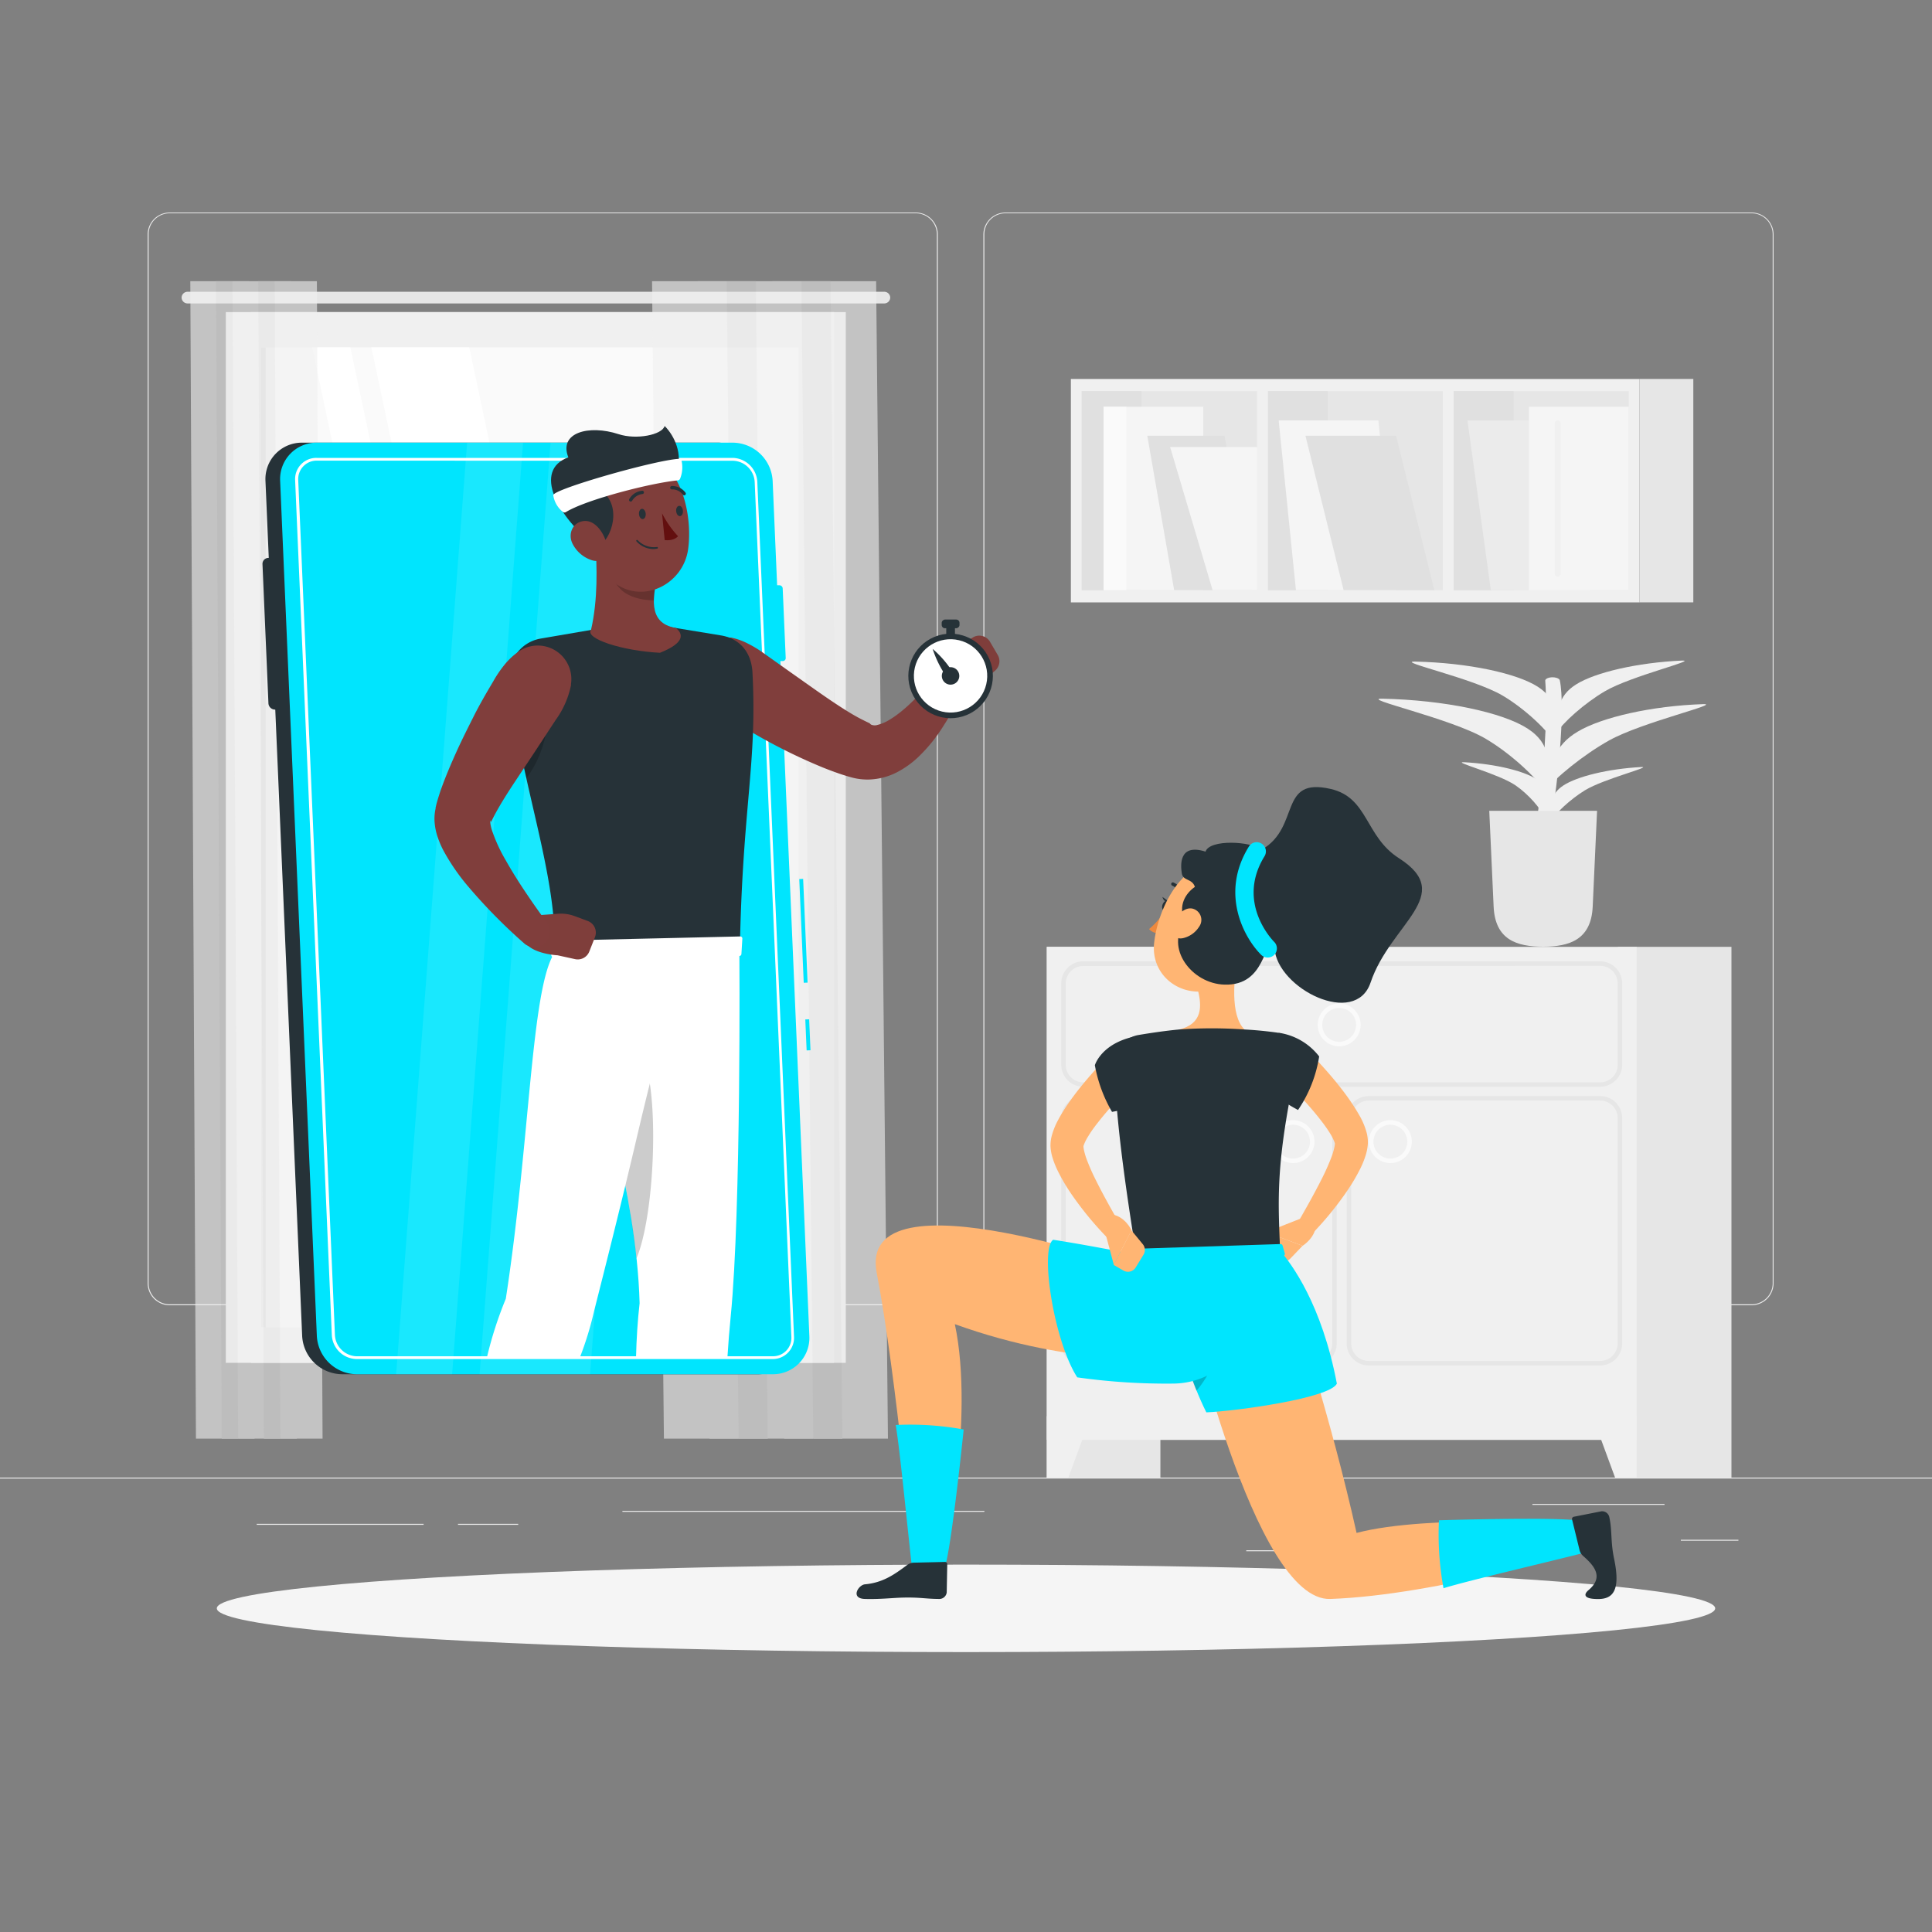<svg xmlns="http://www.w3.org/2000/svg" viewBox="0 0 500 500"><rect x="0" y="0" width="500" height="500" fill="#808080" stroke="none"/><g id="freepik--background-complete--inject-125"><rect y="382.4" width="500" height="0.25" style="fill:#ebebeb"></rect><rect x="435" y="398.49" width="14.9" height="0.25" style="fill:#ebebeb"></rect><rect x="322.53" y="401.21" width="8.69" height="0.25" style="fill:#ebebeb"></rect><rect x="396.59" y="389.21" width="34.19" height="0.25" style="fill:#ebebeb"></rect><rect x="66.44" y="394.37" width="43.19" height="0.25" style="fill:#ebebeb"></rect><rect x="118.53" y="394.37" width="15.58" height="0.25" style="fill:#ebebeb"></rect><rect x="161.08" y="391.01" width="93.68" height="0.25" style="fill:#ebebeb"></rect><path d="M237,337.8H43.91a5.71,5.71,0,0,1-5.7-5.71V60.66A5.71,5.71,0,0,1,43.91,55H237a5.71,5.71,0,0,1,5.71,5.71V332.09A5.71,5.71,0,0,1,237,337.8ZM43.91,55.2a5.46,5.46,0,0,0-5.45,5.46V332.09a5.46,5.46,0,0,0,5.45,5.46H237a5.47,5.47,0,0,0,5.46-5.46V60.66A5.47,5.47,0,0,0,237,55.2Z" style="fill:#ebebeb"></path><path d="M453.31,337.8H260.21a5.72,5.72,0,0,1-5.71-5.71V60.66A5.72,5.72,0,0,1,260.21,55h193.1A5.71,5.71,0,0,1,459,60.66V332.09A5.71,5.71,0,0,1,453.31,337.8ZM260.21,55.2a5.47,5.47,0,0,0-5.46,5.46V332.09a5.47,5.47,0,0,0,5.46,5.46h193.1a5.47,5.47,0,0,0,5.46-5.46V60.66a5.47,5.47,0,0,0-5.46-5.46Z" style="fill:#ebebeb"></path><rect x="270.9" y="245.04" width="29.4" height="137.36" transform="translate(571.21 627.44) rotate(180)" style="fill:#e6e6e6"></rect><polygon points="276.49 382.4 270.9 382.4 270.9 366.51 282.34 366.51 276.49 382.4" style="fill:#f0f0f0"></polygon><rect x="418.69" y="245.04" width="29.4" height="137.36" transform="translate(866.79 627.44) rotate(180)" style="fill:#e6e6e6"></rect><rect x="270.9" y="245.04" width="152.66" height="127.61" transform="translate(694.47 617.69) rotate(180)" style="fill:#f0f0f0"></rect><path d="M414.12,281.24H280.35a5.71,5.71,0,0,1-5.7-5.7V254.49a5.71,5.71,0,0,1,5.7-5.7H414.12a5.71,5.71,0,0,1,5.7,5.7v21.05A5.71,5.71,0,0,1,414.12,281.24ZM280.35,250a4.53,4.53,0,0,0-4.53,4.53v21.05a4.53,4.53,0,0,0,4.53,4.53H414.12a4.53,4.53,0,0,0,4.53-4.53V254.49a4.53,4.53,0,0,0-4.53-4.53Z" style="fill:#e6e6e6"></path><path d="M340.24,353.38H280.35a5.71,5.71,0,0,1-5.7-5.7V289.36a5.7,5.7,0,0,1,5.7-5.7h59.89a5.7,5.7,0,0,1,5.7,5.7v58.32A5.7,5.7,0,0,1,340.24,353.38Zm-59.89-68.55a4.53,4.53,0,0,0-4.53,4.53v58.32a4.53,4.53,0,0,0,4.53,4.53h59.89a4.54,4.54,0,0,0,4.54-4.53V289.36a4.54,4.54,0,0,0-4.54-4.53Z" style="fill:#e6e6e6"></path><path d="M414.12,353.38H354.23a5.71,5.71,0,0,1-5.71-5.7V289.36a5.71,5.71,0,0,1,5.71-5.7h59.89a5.7,5.7,0,0,1,5.7,5.7v58.32A5.71,5.71,0,0,1,414.12,353.38Zm-59.89-68.55a4.54,4.54,0,0,0-4.54,4.53v58.32a4.54,4.54,0,0,0,4.54,4.53h59.89a4.53,4.53,0,0,0,4.53-4.53V289.36a4.53,4.53,0,0,0-4.53-4.53Z" style="fill:#e6e6e6"></path><path d="M359.83,301a5.55,5.55,0,1,1,5.55-5.54A5.55,5.55,0,0,1,359.83,301Zm0-9.92a4.38,4.38,0,1,0,4.38,4.38A4.38,4.38,0,0,0,359.83,291.08Z" style="fill:#fafafa"></path><path d="M334.64,301a5.55,5.55,0,1,1,5.55-5.54A5.55,5.55,0,0,1,334.64,301Zm0-9.92a4.38,4.38,0,1,0,4.38,4.38A4.38,4.38,0,0,0,334.64,291.08Z" style="fill:#fafafa"></path><polygon points="417.98 382.4 423.57 382.4 423.57 366.51 412.13 366.51 417.98 382.4" style="fill:#f0f0f0"></polygon><path d="M346.58,270.79a5.55,5.55,0,1,1,5.55-5.55A5.56,5.56,0,0,1,346.58,270.79Zm0-9.93a4.38,4.38,0,1,0,4.38,4.38A4.39,4.39,0,0,0,346.58,260.86Z" style="fill:#fafafa"></path><rect x="277.14" y="98.07" width="147.16" height="57.82" transform="translate(701.44 253.97) rotate(180)" style="fill:#f0f0f0"></rect><rect x="324.97" y="56.2" width="51.51" height="141.56" transform="translate(477.71 -223.74) rotate(90)" style="fill:#e6e6e6"></rect><rect x="373.42" y="98.72" width="2.8" height="56.53" transform="translate(749.63 253.97) rotate(180)" style="fill:#f0f0f0"></rect><rect x="376.22" y="101.23" width="15.5" height="51.51" style="fill:#e0e0e0"></rect><rect x="328.14" y="101.23" width="15.5" height="51.51" style="fill:#e0e0e0"></rect><rect x="279.94" y="101.23" width="15.5" height="51.51" style="fill:#e0e0e0"></rect><rect x="325.33" y="98.72" width="2.8" height="56.53" transform="translate(653.46 253.97) rotate(180)" style="fill:#f0f0f0"></rect><rect x="424.3" y="98.07" width="13.93" height="57.82" style="fill:#e6e6e6"></rect><polygon points="385.83 152.74 411.63 152.74 405.57 108.81 379.77 108.81 385.83 152.74" style="fill:#ebebeb"></polygon><polygon points="335.39 152.74 361.2 152.74 356.72 108.81 330.92 108.81 335.39 152.74" style="fill:#f5f5f5"></polygon><polygon points="347.73 152.74 371.2 152.74 361.32 112.78 337.85 112.78 347.73 152.74" style="fill:#e0e0e0"></polygon><rect x="395.7" y="105.27" width="25.8" height="47.47" transform="translate(817.2 258.01) rotate(180)" style="fill:#f5f5f5"></rect><rect x="285.6" y="105.27" width="25.8" height="47.47" transform="translate(597.01 258.01) rotate(180)" style="fill:#f5f5f5"></rect><polygon points="303.87 152.74 323.87 152.74 316.92 112.78 296.92 112.78 303.87 152.74" style="fill:#e0e0e0"></polygon><polygon points="313.82 152.74 325.33 152.74 325.33 115.69 302.83 115.69 313.82 152.74" style="fill:#f5f5f5"></polygon><rect x="285.6" y="105.27" width="5.88" height="47.47" transform="translate(577.08 258.01) rotate(180)" style="fill:#fafafa"></rect><path d="M403.13,149.19h0a.78.78,0,0,0,.78-.78V109.59a.78.78,0,0,0-.78-.78h0a.77.77,0,0,0-.77.78v38.82A.77.77,0,0,0,403.13,149.19Z" style="fill:#f0f0f0"></path><path d="M400.52,217.41c2.73-13.06,4.63-34.26,3.16-41.34-.05-.25-.34-.47-.77-.62h0c-1.27-.43-3.06,0-3,.73.26,3.52.56,12.29-1.06,27.44-.81,7.54-2,12.7-1.17,13.79Z" style="fill:#f0f0f0"></path><path d="M408.35,189.32c6.24-3.71,19.13-6.64,32.36-7.09,5.19-.17-15.66,4.61-24.25,9.38-6.66,3.71-14.12,9.81-16.61,13.14C401.31,197.87,402.11,193,408.35,189.32Z" style="fill:#f0f0f0"></path><path d="M395.29,188.52c-6.46-4.15-21.36-7.34-37.48-7.7-6.33-.15,17.75,5.06,26.74,10.4,7,4.15,14.14,11,16.11,14.79C401.13,198.19,401.75,192.67,395.29,188.52Z" style="fill:#f0f0f0"></path><path d="M407.92,177.11c4.93-3.09,15.8-5.63,27.32-6.15,4.53-.21-13.05,3.93-19.87,7.92-5.3,3.1-10.93,8.16-12.63,10.91C403,184.17,403,180.2,407.92,177.11Z" style="fill:#f0f0f0"></path><path d="M398,177.74c-5.47-3.51-18.09-6.22-31.74-6.52-5.36-.12,15,4.29,22.64,8.81,5.91,3.51,12,9.33,13.65,12.52C402.94,185.93,403.46,181.26,398,177.74Z" style="fill:#f0f0f0"></path><path d="M404.61,203.27c3.56-2.33,11.55-4.3,20.1-4.76,3.35-.18-9.57,3-14.5,6-3.84,2.34-7.86,6.14-9,8.19C401.19,208.54,401.06,205.6,404.61,203.27Z" style="fill:#f0f0f0"></path><path d="M398.15,202c-3.09-2.32-10.74-4.27-19.26-4.74-3.35-.18,9,3,13.34,6,3.37,2.32,6.61,6.09,7.35,8.12C400.46,207.19,401.24,204.27,398.15,202Z" style="fill:#f0f0f0"></path><path d="M399.37,245h0c6.8,0,12.43-1.8,12.82-10.37l1.13-24.79h-27.9l1.13,24.79C386.94,243.24,392.56,245,399.37,245Z" style="fill:#e6e6e6"></path><rect x="64.98" y="80.77" width="153.92" height="271.93" transform="translate(283.87 433.47) rotate(180)" style="fill:#e6e6e6"></rect><path d="M48.48,75.51H228.86A1.54,1.54,0,0,1,230.39,77h0a1.54,1.54,0,0,1-1.53,1.53H48.48A1.54,1.54,0,0,1,47,77h0A1.54,1.54,0,0,1,48.48,75.51Z" style="fill:#e6e6e6"></path><rect x="58.45" y="80.77" width="157.4" height="271.93" transform="translate(274.29 433.47) rotate(180)" style="fill:#f0f0f0"></rect><rect x="10.32" y="147.18" width="253.64" height="139.11" transform="translate(353.88 79.59) rotate(90)" style="fill:#fafafa"></rect><polygon points="175.12 343.56 121.45 89.91 96.12 89.91 149.79 343.56 175.12 343.56" style="fill:#fff"></polygon><polygon points="144.34 343.56 90.68 89.91 80.8 89.91 134.47 343.56 144.34 343.56" style="fill:#fff"></polygon><rect x="-58.65" y="216.15" width="253.64" height="1.16" transform="translate(284.9 148.56) rotate(90)" style="fill:#e6e6e6"></rect><g style="opacity:0.6"><polygon points="210.47 372.32 229.8 372.32 226.74 72.78 207.41 72.78 210.47 372.32" style="fill:#f0f0f0"></polygon><polygon points="202.95 372.32 218 372.32 214.94 72.78 199.88 72.78 202.95 372.32" style="fill:#e6e6e6"></polygon><polygon points="191.15 372.32 210.47 372.32 207.41 72.78 188.08 72.78 191.15 372.32" style="fill:#f0f0f0"></polygon><polygon points="183.62 372.32 198.68 372.32 195.61 72.78 180.55 72.78 183.62 372.32" style="fill:#e6e6e6"></polygon><polygon points="171.82 372.32 191.15 372.32 188.08 72.78 168.75 72.78 171.82 372.32" style="fill:#f0f0f0"></polygon></g><g style="opacity:0.6"><polygon points="61.63 372.32 50.71 372.32 49.25 72.78 60.17 72.78 61.63 372.32" style="fill:#f0f0f0"></polygon><polygon points="65.89 372.32 57.38 372.32 55.91 72.78 64.42 72.78 65.89 372.32" style="fill:#e6e6e6"></polygon><polygon points="72.56 372.32 61.63 372.32 60.17 72.78 71.09 72.78 72.56 372.32" style="fill:#f0f0f0"></polygon><polygon points="76.81 372.32 68.3 372.32 66.84 72.78 75.34 72.78 76.81 372.32" style="fill:#e6e6e6"></polygon><polygon points="83.48 372.32 72.56 372.32 71.09 72.78 82.01 72.78 83.48 372.32" style="fill:#f0f0f0"></polygon></g></g><g id="freepik--Shadow--inject-125"><ellipse id="freepik--path--inject-125" cx="250" cy="416.24" rx="193.89" ry="11.32" style="fill:#f5f5f5"></ellipse></g><g id="freepik--character-1--inject-125"><path d="M202.57,171.08H193.8a.85.85,0,0,1-.84-.8l-.77-18a.77.77,0,0,1,.77-.81h8.76a.85.85,0,0,1,.84.81l.78,18A.76.76,0,0,1,202.57,171.08Z" style="fill:#00E5FE"></path><path d="M196.21,355.65H88.51a10.45,10.45,0,0,1-10.31-9.88L68.7,124.45a9.42,9.42,0,0,1,9.46-9.89h107.7a10.46,10.46,0,0,1,10.31,9.89l9.5,221.32A9.42,9.42,0,0,1,196.21,355.65Z" style="fill:#263238"></path><path d="M88.68,183.64H71.15A1.71,1.71,0,0,1,69.47,182l-1.54-36a1.53,1.53,0,0,1,1.54-1.61H87A1.7,1.7,0,0,1,88.67,146l1.55,36A1.54,1.54,0,0,1,88.68,183.64Z" style="fill:#263238"></path><rect x="208.57" y="263.82" width="1" height="8.02" transform="translate(-11.29 9.21) rotate(-2.46)" style="fill:#00E5FE"></rect><rect x="207.42" y="227.47" width="1" height="26.87" transform="translate(-10.14 9.14) rotate(-2.46)" style="fill:#00E5FE"></rect><path d="M200,355.65H92.26A10.45,10.45,0,0,1,82,345.77l-9.5-221.32a9.42,9.42,0,0,1,9.46-9.89h107.7a10.44,10.44,0,0,1,10.3,9.89l9.5,221.32A9.41,9.41,0,0,1,200,355.65Z" style="fill:#00E5FE"></path><path d="M200,351.72H92.26a6.53,6.53,0,0,1-6.38-6.12l-9.5-221.32a5.48,5.48,0,0,1,5.53-5.78h107.7a6.54,6.54,0,0,1,6.38,6.12l9.5,221.32a5.49,5.49,0,0,1-5.53,5.78Zm-118-232.51a4.77,4.77,0,0,0-4.82,5l9.5,221.32A5.8,5.8,0,0,0,92.26,351H200a4.76,4.76,0,0,0,4.81-5l-9.5-221.32a5.8,5.8,0,0,0-5.66-5.44Z" style="fill:#fff"></path><polygon points="124.12 355.65 142.49 114.56 171.08 114.56 152.71 355.65 124.12 355.65" style="fill:#fff;opacity:0.1"></polygon><polygon points="102.52 355.65 120.89 114.56 135.37 114.56 117.01 355.65 102.52 355.65" style="fill:#fff;opacity:0.1"></polygon><path d="M189.2,165a17,17,0,0,1,4.43,1.6,28.39,28.39,0,0,1,3.93,2.39l7.48,5.31c5,3.5,9.9,7.11,14.81,10.1,1.23.75,2.44,1.42,3.61,2,.57.3,1.21.58,1.63.8a1.68,1.68,0,0,0,.33.32,2.37,2.37,0,0,0,1.7.08,10.54,10.54,0,0,0,2.89-1.21c4.22-2.46,8.58-7.09,12.06-11.6l.16-.21a4,4,0,0,1,6.8,4c-.72,1.68-1.41,3.12-2.19,4.64s-1.61,3-2.54,4.42a41,41,0,0,1-6.8,8.42,24.27,24.27,0,0,1-5.14,3.68,16.88,16.88,0,0,1-7.44,2,15.61,15.61,0,0,1-4.29-.48c-1.07-.29-1.9-.54-2.79-.83-1.74-.58-3.39-1.2-5-1.85a146,146,0,0,1-17.76-8.78c-2.8-1.62-5.53-3.32-8.24-5.07a27.71,27.71,0,0,1-3.83-3A18.64,18.64,0,0,1,179.8,178a8.62,8.62,0,0,1,8.88-13Z" style="fill:#803e3c"></path><path d="M241.61,175.73l3.93-5.86a10.11,10.11,0,0,1,3.13-3l3.09-1.89a3.21,3.21,0,0,1,4.45,1.11l2,3.41a3.22,3.22,0,0,1-.72,4.1l-3.58,3s-5.52,6.41-9.4,4Z" style="fill:#7f3e3b"></path><circle cx="246.01" cy="174.93" r="10.94" transform="translate(-48.21 107.46) rotate(-22.5)" style="fill:#263238"></circle><rect x="244.89" y="161.9" width="2.25" height="4.61" style="fill:#263238"></rect><rect x="244.89" y="159.15" width="2.25" height="4.61" rx="0.84" transform="translate(407.47 -84.55) rotate(90)" style="fill:#263238"></rect><circle cx="246.01" cy="174.93" r="9.49" transform="translate(19.24 374.17) rotate(-76.72)" style="fill:#fff"></circle><path d="M247.89,173.68a2.26,2.26,0,1,1-3.13-.64A2.26,2.26,0,0,1,247.89,173.68Z" style="fill:#263238"></path><path d="M241.37,167.94a27.46,27.46,0,0,0,3.17,6.6l1.68-1.12A26.82,26.82,0,0,0,241.37,167.94Z" style="fill:#263238"></path><path d="M139.93,165.26l25.23-4.33,21.45,3.52c4.5.74,7.83,4,8.13,9.58,1.25,23.77-2.61,34.72-3.28,72.27-1.57,0-48,.79-48,.79,1.14-20.39-9.36-45.93-11.58-71.42A9.71,9.71,0,0,1,139.93,165.26Z" style="fill:#263238"></path><path d="M154.05,140c.47,6.56.71,15.18-1.09,23-1.7,2.25,8,5.44,17.84,5.94,6.61-2.63,6-4.94,4.08-6.44-7.54-1.23-5.77-8.58-4.65-13.87Z" style="fill:#7f3e3b"></path><path d="M169.52,148.28l.71.38a35,35,0,0,0-1,6.7c-3.41,0-6.95-1-8.81-3.09a15.86,15.86,0,0,1-3.11-4.87Z" style="opacity:0.2"></path><path d="M136.89,173.92c1.91.82,5.17,6.06,4.86,11.63a28.66,28.66,0,0,1-5.5,15.87c-1.53-6.89-2.94-13.9-3.82-20.95Z" style="opacity:0.2"></path><path d="M151.68,132c1.44,9,1.83,14.3,6.84,18.45,7.55,6.23,18.3.9,19.57-8.34,1.14-8.33-1.41-21.6-10.6-24.24A12.52,12.52,0,0,0,151.68,132Z" style="fill:#7f3e3b"></path><path d="M154.42,141.61c4.25-1.9,6.61-11.28,1-14.62,3.61-.33,10-2.68,10.14-4.46,4.8,1.6,8.76,2.09,9.64-.56,1.44-4.35-.48-9-3.19-11.73-.64,2.31-7.32,3.63-11.92,2.12-7.7-2.52-15.57-.41-13,6C137.85,121.69,144.18,133.77,154.42,141.61Z" style="fill:#263238"></path><path d="M175.42,124.32c-6.79.64-23.56,4.91-28.94,8.19a.71.71,0,0,1-.77,0,6.79,6.79,0,0,1-2.53-4.36c0-1.56,26.53-9.12,32.5-9.4a.69.69,0,0,1,.7.46,7.78,7.78,0,0,1-.37,4.67A.7.7,0,0,1,175.42,124.32Z" style="fill:#fff"></path><path d="M148.13,140.63a8.52,8.52,0,0,0,5,4.34c2.87.95,4.47-1.59,3.81-4.38-.59-2.5-2.81-6-5.76-5.75S146.93,138.11,148.13,140.63Z" style="fill:#7f3e3b"></path><path d="M191.35,246.3s.5,66.79-2.25,94.46c-.33,3.29-.61,6.84-.85,10.6H164.6c.12-4.93.42-9.65.93-14.08-.4-14.87-3.39-29.69-6.22-42.83-5.16-23.88-4.45-47.53-4.45-47.53l20.13-.36Z" style="fill:#fff"></path><path d="M166.82,274.61c-1.89-5.2-5.93.08-9.74,7.28.58,4.09,1.32,8.32,2.23,12.56a299,299,0,0,1,5.42,31.2C169.36,314.68,170.58,285,166.82,274.61Z" style="opacity:0.2"></path><path d="M165.37,133.11c.07.73.52,1.28,1,1.23s.81-.69.74-1.42-.52-1.29-1-1.24S165.3,132.37,165.37,133.11Z" style="fill:#263238"></path><path d="M175,132.34c.07.73.52,1.29,1,1.24s.81-.69.74-1.43-.52-1.29-1-1.24S174.89,131.6,175,132.34Z" style="fill:#263238"></path><path d="M171.34,132.85a26.19,26.19,0,0,0,4.13,5.92c-1.18,1.35-3.45,1-3.45,1Z" style="fill:#630f0f"></path><path d="M169.11,142.1a6,6,0,0,1-4.39-2,.22.22,0,0,1,0-.31.23.23,0,0,1,.31,0,5.77,5.77,0,0,0,5,1.77.22.22,0,0,1,.24.19.22.22,0,0,1-.2.24A6.27,6.27,0,0,1,169.11,142.1Z" style="fill:#263238"></path><path d="M163.21,129.8a.42.42,0,0,1-.21-.06.42.42,0,0,1-.14-.59A4.31,4.31,0,0,1,166.2,127a.43.43,0,0,1,.45.41.44.44,0,0,1-.42.45h0a3.51,3.51,0,0,0-2.63,1.74A.44.44,0,0,1,163.21,129.8Z" style="fill:#263238"></path><path d="M177.09,128.19a.42.42,0,0,1-.37-.16,3.39,3.39,0,0,0-2.81-1.38.44.44,0,0,1-.47-.4.45.45,0,0,1,.4-.47,4.31,4.31,0,0,1,3.56,1.71.44.44,0,0,1-.07.61A.54.54,0,0,1,177.09,128.19Z" style="fill:#263238"></path><path d="M177.11,246.56s-6.5,23-12.32,47.89c-3.89,16.6-8.21,33.71-11,44.69a86.44,86.44,0,0,1-3.74,12.22H126a99.43,99.43,0,0,1,4.9-15.23c6.35-41.2,6.52-80.37,12.62-89.57Z" style="fill:#fff"></path><path d="M191.57,242.35l-48.36,1.11a.54.54,0,0,0-.53.55v3.16a.54.54,0,0,0,.55.55l48.11-.31a.55.55,0,0,0,.54-.51l.24-4A.54.54,0,0,0,191.57,242.35Z" style="fill:#fff"></path><path d="M137.41,237l7-.52a10.22,10.22,0,0,1,4.31.61l3.39,1.26a3.21,3.21,0,0,1,1.86,4.2l-1.45,3.68a3.21,3.21,0,0,1-3.67,2l-4.54-1s-8.45-.39-9-4.92Z" style="fill:#7f3e3b"></path><path d="M147.8,177.2a23.18,23.18,0,0,1-4,9.14l-5.4,8.24-5.4,8.13c-1.76,2.68-3.5,5.42-4.85,7.94-.33.62-.63,1.21-.88,1.72l-.15.34-.07.15,0,.08s0-.05,0-.07c0-.32,0-.44-.06-.49s-.14.24-.09.67a10.35,10.35,0,0,0,.34,1.58,41.06,41.06,0,0,0,3.64,8c1.54,2.74,3.26,5.49,5.07,8.19s3.72,5.44,5.65,8l0,.08a4,4,0,0,1-5.81,5.36,140.47,140.47,0,0,1-14.67-14.89,54.44,54.44,0,0,1-6.43-9.38,24.46,24.46,0,0,1-1.35-3.14,15.83,15.83,0,0,1-.88-4.27,12.21,12.21,0,0,1,.2-3l.08-.38,0-.22.11-.45c.07-.29.14-.62.22-.86.29-1.08.61-2,.92-3,1.29-3.63,2.66-6.83,4.09-10s3-6.27,4.53-9.32,3.25-6,5-8.94a29.93,29.93,0,0,1,2.85-4.24,18.11,18.11,0,0,1,3.86-3.62,8.69,8.69,0,0,1,13.44,8.56Z" style="fill:#803e3c"></path></g><g id="freepik--character-2--inject-125"><path d="M336.23,269.78A114.93,114.93,0,0,1,345.75,280c1.47,1.83,2.93,3.71,4.27,5.76.68,1,1.33,2.1,2,3.27a19.07,19.07,0,0,1,1.64,4A9.84,9.84,0,0,1,354,296a12.91,12.91,0,0,1-.44,2.56,22.74,22.74,0,0,1-1.47,3.78,49.16,49.16,0,0,1-3.71,6.24,84.47,84.47,0,0,1-8.83,10.74,2.34,2.34,0,0,1-3.71-2.79l0-.06c2.19-3.81,4.39-7.71,6.32-11.56a57.13,57.13,0,0,0,2.52-5.72,17.38,17.38,0,0,0,.72-2.58l.07-.52v-.26c0,.09-.05-.12-.15-.37a13.26,13.26,0,0,0-1.08-2.11c-.49-.8-1.05-1.62-1.66-2.44-1.22-1.63-2.57-3.28-4-4.89-2.82-3.22-5.89-6.45-8.9-9.48l-.06-.06a4.7,4.7,0,0,1,6.58-6.71Z" style="fill:#ffb573"></path><path d="M336.92,315.24l-9.23,3.64,9.42,3.53s3.76-2.29,3.45-6.1Z" style="fill:#ffb573"></path><path d="M327.71,324.6l3.49,1.64a2.37,2.37,0,0,0,2.71-.5l3.2-3.33-9.42-3.53-1.14,2.65A2.37,2.37,0,0,0,327.71,324.6Z" style="fill:#ffb573"></path><path d="M320.41,247.35c-1.07,5.46-2.13,15.45,1.68,19.08,0,0-3.22,8.93-15.17,10.59-6.75-5.58-1.77-10.59-1.77-10.59,6.08-1.45,5.92-6,4.86-10.19Z" style="fill:#ffb573"></path><path d="M288.54,274.94c-.15,6.66.78,20.51,5.47,49.3h37.31c-.58-14.06-1.26-23.26,4.41-49.3a6.41,6.41,0,0,0-5.41-7.73c-2.41-.33-5.25-.63-8.23-.78a119.58,119.58,0,0,0-16.94,0c-3.65.34-7.55.93-10.52,1.43A7.32,7.32,0,0,0,288.54,274.94Z" style="fill:#263238"></path><path d="M302.52,234.65c-.25.69-.82,1.13-1.28,1s-.62-.87-.37-1.56.82-1.14,1.27-1S302.77,234,302.52,234.65Z" style="fill:#263238"></path><path d="M302.33,233.2l-1.5-1.08S301.22,233.73,302.33,233.2Z" style="fill:#263238"></path><path d="M301,236.44a19.63,19.63,0,0,1-3.62,4,3.17,3.17,0,0,0,2.46,1.07Z" style="fill:#ed893e"></path><path d="M303.14,228.93a.4.4,0,0,1,0-.32.43.43,0,0,1,.57-.21,4.31,4.31,0,0,1,2.49,3.1.43.43,0,0,1-.86.12,3.41,3.41,0,0,0-2-2.43A.43.43,0,0,1,303.14,228.93Z" style="fill:#263238"></path><path d="M326.89,240.38c-3.59,8.38-4.92,12-10.82,14.86-8.88,4.3-18.39-1.94-17.38-11.22.9-8.36,6.61-20.67,16.22-21.09A12.44,12.44,0,0,1,326.89,240.38Z" style="fill:#ffb573"></path><path d="M306.72,238.52c-2.05-4.17.22-7.41,2.52-9-.74-2.23-3.08-1.49-3.39-3.5s-.86-7.84,6.14-5.62c1.06-3.28,11.87-2.69,14.52-.49,10.2-5.86,4.17-18.91,17.91-15.72,9.75,2.27,8.82,12.29,17.62,17.91,14.93,9.54-2.2,16.91-7.34,32.19-3.92,11.65-24.08,1.61-24.87-8.86-3.13-2.83-1.9,9.73-12.94,9.39C308.31,254.57,301.45,245.2,306.72,238.52Z" style="fill:#263238"></path><path d="M328.07,247.81a2.36,2.36,0,0,1-1.67-.69c-4.4-4.36-10.74-15.82-3.21-28a2.38,2.38,0,1,1,4.05,2.5c-7.38,12,2.11,21.73,2.52,22.14a2.38,2.38,0,0,1,0,3.37A2.42,2.42,0,0,1,328.07,247.81Z" style="fill:#00E5FE"></path><path d="M297.33,329.39s-75.72-27.53-70.44,0c5.2,27.14,9.6,76.56,9.6,76.56l7.62-.49s8.27-38.18,3-62.77c31.31,11.32,56,8.81,56,8.81Z" style="fill:#ffb573"></path><path d="M236.16,406.79c-1.06-8.59-3.18-31.16-4.35-38a77.17,77.17,0,0,1,17.59,1.16s-3,29.41-4.87,35.76A38.75,38.75,0,0,1,236.16,406.79Z" style="fill:#00E5FE"></path><path d="M236.4,404.42l8.13-.19a.57.57,0,0,1,.62.61l-.14,7.28a1.93,1.93,0,0,1-1.8,1.69c-3.64,0-5-.47-9.62-.35-2.84.08-5.88.46-9.74.35s-1.72-3.64,0-3.79c4.79-.43,7.81-2.7,10.92-5A3,3,0,0,1,236.4,404.42Z" style="fill:#263238"></path><path d="M307.05,336.54s17.34,78,37.25,77.27c28-1,66.64-12.9,66.64-12.9l-1.21-6.58s-40.22-2.51-58.65,2.39c-6.68-30.09-16.69-60.18-16.69-60.18Z" style="fill:#ffb573"></path><path d="M410.7,401.67c-8.36,2.19-30.45,7.29-37.12,9.36a77.06,77.06,0,0,1-1.18-17.58s29.54-.92,36.09.07A38,38,0,0,1,410.7,401.67Z" style="fill:#00E5FE"></path><path d="M408.79,401.17l-1.93-7.89a.58.58,0,0,1,.47-.75l7.13-1.41a1.91,1.91,0,0,1,2,1.39c.81,3.55.31,6.35,1.26,10.86,1.72,8.19-.24,10.45-4.11,10.46s-3.79-1.23-2.49-2.32c4-3.37,1.48-6.3-1.42-8.84A3,3,0,0,1,408.79,401.17Z" style="fill:#263238"></path><path d="M310.32,239.85a6.65,6.65,0,0,1-4.15,2.94c-2.29.5-3.29-1.58-2.55-3.66.67-1.88,2.67-4.4,4.91-4A3,3,0,0,1,310.32,239.85Z" style="fill:#ffb573"></path><path d="M294.13,326.27,332,325.05a.54.54,0,0,0,.5-.69l-.57-2a.56.56,0,0,0-.54-.4L294,323.18a.55.55,0,0,0-.53.56l.07,2A.54.54,0,0,0,294.13,326.27Z" style="fill:#00E5FE"></path><path d="M299.59,324.34s4.91,25.78,12.61,41.18c7.83-.34,32-3.68,33.78-7.44-3.93-20.62-11.72-30.91-14.68-34.42C314.13,323.92,299.59,324.34,299.59,324.34Z" style="fill:#00E5FE"></path><path d="M307,352.76c.82,2.44,1.71,4.85,2.65,7.16A26,26,0,0,0,315,349.7Z" style="opacity:0.2"></path><path d="M303.64,358.07a165.16,165.16,0,0,1-24.85-1.61c-6.12-9.54-9.69-33.28-6.23-35.61,9.33,1.43,18.55,3.39,22.24,3.84,23.27-2.91,28.92,5.33,28.75,14.29C323.34,349.64,314.31,358,303.64,358.07Z" style="fill:#00E5FE"></path><path d="M331,267.29a16.17,16.17,0,0,1,10.4,6.12,33.85,33.85,0,0,1-5.47,13.85c-8.95-4.73-11.27-9.64-9.12-16.05C327.62,268.63,331,267.29,331,267.29Z" style="fill:#263238"></path><path d="M296.18,277.24c-3,3-6.08,6.26-8.89,9.48-1.42,1.61-2.77,3.26-4,4.89-.61.82-1.17,1.64-1.65,2.44a12.62,12.62,0,0,0-1.09,2.11c-.1.25-.14.46-.15.37a.06.06,0,0,0,0,0v.31l.07.51a17.38,17.38,0,0,0,.72,2.58,55.06,55.06,0,0,0,2.53,5.72c1.92,3.85,4.12,7.75,6.31,11.56l0,.06a2.34,2.34,0,0,1-3.72,2.79,86.2,86.2,0,0,1-8.83-10.74,49.12,49.12,0,0,1-3.7-6.24,22.73,22.73,0,0,1-1.48-3.78,12.3,12.3,0,0,1-.43-2.55,9.9,9.9,0,0,1,.36-2.95,19.07,19.07,0,0,1,1.64-4c.62-1.17,1.28-2.24,1.95-3.27a70.92,70.92,0,0,1,4.28-5.75,112.25,112.25,0,0,1,9.52-10.23,4.7,4.7,0,0,1,6.58,6.7Z" style="fill:#ffb573"></path><path d="M285.7,317.74l2.55,9.59,4.6-8.94s-1.85-4-5.66-4.14Z" style="fill:#ffb573"></path><path d="M293.93,328l2-3.27a2.36,2.36,0,0,0-.19-2.75l-2.93-3.56-4.6,8.94,2.5,1.44A2.35,2.35,0,0,0,293.93,328Z" style="fill:#ffb573"></path><path d="M294.94,268c-9.84,1.54-11.59,7.68-11.59,7.68a37,37,0,0,0,4.44,12.07c11.87-2,13.5-9.42,11.35-15.83C298.27,269.32,294.94,268,294.94,268Z" style="fill:#263238"></path></g></svg>